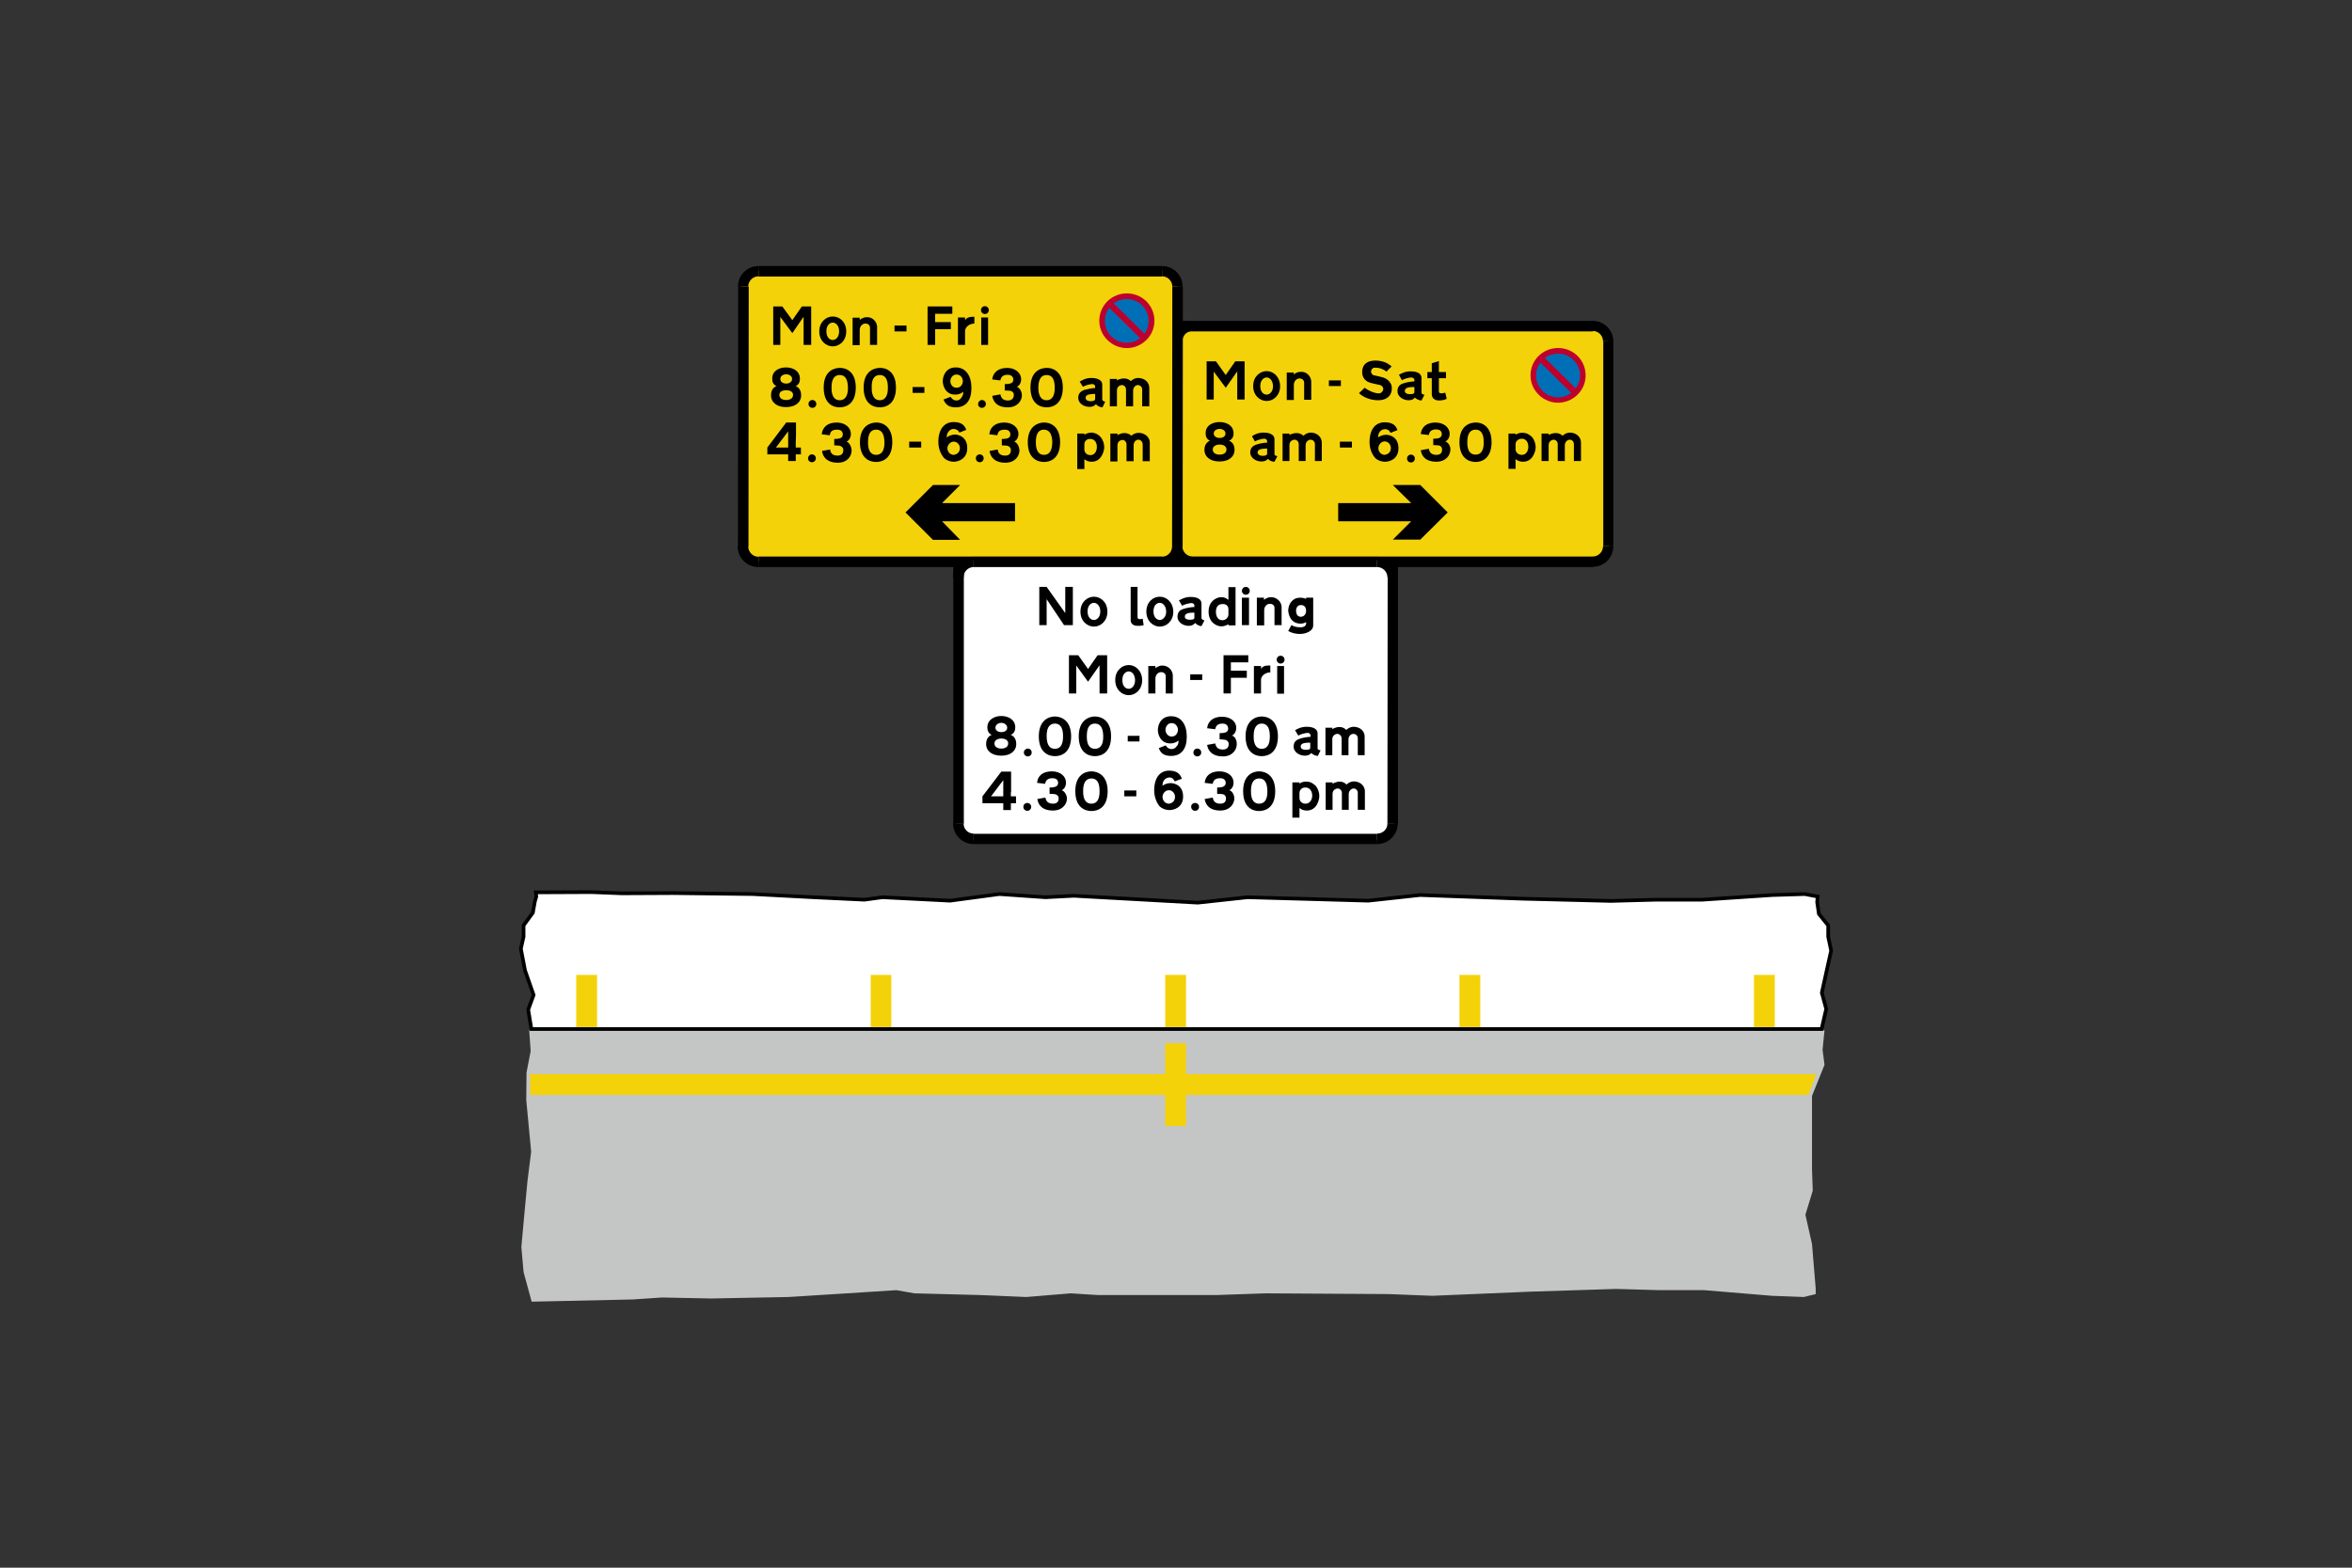 <?xml version="1.0" encoding="utf-8"?>
<!-- Generator: Adobe Illustrator 26.0.2, SVG Export Plug-In . SVG Version: 6.00 Build 0)  -->
<svg version="1.1" id="Layer_1" xmlns="http://www.w3.org/2000/svg" xmlns:xlink="http://www.w3.org/1999/xlink" x="0px" y="0px"
	 viewBox="0 0 960 640" style="enable-background:new 0 0 960 640;" xml:space="preserve">
<rect x="0" y="0" width="960" height="640" fill="#333333" stroke="none"/>
<style type="text/css">
	.st0{fill-rule:evenodd;clip-rule:evenodd;fill:#C4C5C5;}
	.st1{fill-rule:evenodd;clip-rule:evenodd;fill:#FFFFFF;stroke:#000000;stroke-width:1.487;stroke-miterlimit:10;}
	.st2{fill-rule:evenodd;clip-rule:evenodd;fill:#F4D209;}
	.st3{fill-rule:evenodd;clip-rule:evenodd;}
	.st4{fill-rule:evenodd;clip-rule:evenodd;fill:#BD002D;}
	.st5{fill-rule:evenodd;clip-rule:evenodd;fill:#006FB6;}
	.st6{fill-rule:evenodd;clip-rule:evenodd;fill:#FFFFFF;}
</style>
<g>
	<polygon class="st0" points="216,420.6 216.6,429.1 214.9,437.9 214.8,449.1 216.8,470.2 215.3,482.1 214,495.9 212.8,509.1 
		213.7,519.3 217,531.4 258.2,530.5 270.2,529.7 290.3,530.1 321.8,529.5 345.6,528 365.9,526.7 373.2,528 400.2,528.7 418.9,529.5 
		437,528 448.2,528.7 496.4,528.7 516.6,528 566.7,528.3 584.6,529 625.1,527.3 659.6,526.2 677.2,526.7 695.6,526.7 723.2,529 
		736.3,529.5 741.1,528.3 741.1,526 739.6,507.9 736.9,495.9 739.9,486.1 739.6,477.5 739.6,447.4 744.7,434.7 743.9,428.6 
		744.7,420.6 	"/>
	<polygon class="st1" points="743.5,420.1 745.4,411.9 743.6,405.3 745.6,396.2 747.4,388.1 746.2,382.4 746.2,377.8 742.4,373.1 
		741.7,368.3 741.9,366 736.6,365 723.4,365.4 694.8,367.3 676,367.3 657.5,367.8 621.6,366.9 579.6,365.4 558.5,367.7 509.2,366.3 
		488.9,368.5 438.3,365.7 426.7,366.3 407.9,365 387.8,367.7 360.2,366.3 352.8,367.3 332,366.3 307.3,365 274.7,364.6 253.9,364.7 
		241.4,364.2 218.7,364.3 218.9,366 218.3,368.1 217.5,372.6 213.7,377.8 213.7,382.4 212.6,387.3 214.3,396.2 217.8,406.2 
		215.6,412.2 216.9,420.1 	"/>
	<polygon class="st2" points="216.4,447 738.1,447 741.4,438.5 216.4,438.5 	"/>
	<polygon class="st2" points="475.6,425.9 484.1,425.9 484.1,459.7 475.6,459.7 	"/>
	<polygon class="st2" points="595.7,398 604.2,398 604.2,419.3 595.7,419.3 	"/>
	<polygon class="st2" points="715.9,398 724.4,398 724.4,419.3 715.9,419.3 	"/>
	<polygon class="st2" points="355.4,398 363.8,398 363.8,419.3 355.4,419.3 	"/>
	<polygon class="st2" points="475.6,398 484.1,398 484.1,419.3 475.6,419.3 	"/>
	<polygon class="st2" points="235.2,398 243.7,398 243.7,419.3 235.2,419.3 	"/>
	<g>
		<g>
			<g>
				<g>
					<polygon class="st2" points="480.1,139.4 482.9,133.8 488.5,132.4 650.1,132.4 655.7,135.2 657.1,142.1 657.1,222.1 
						654.3,227.9 648.7,229.1 485.7,229.1 481.6,226.3 480.1,220.8 					"/>
					<polygon class="st3" points="508,156.4 508,163.1 505,163.1 505,151.6 500.3,158.3 495.4,151.7 495.4,163.1 492.5,163.1 
						492.5,147.5 496.3,147.5 500.3,153.1 504.2,147.5 508,147.5 508,151.9 					"/>
					<path class="st3" d="M554.7,160.5l2.3-2.2l0,0c2.9,2.1,5.2,2.3,5.9,2.3c0.8,0,1.7-0.9,1.7-1.8s-0.8-1.5-1.3-1.6
						c-0.5-0.1-2.7-0.6-3.5-0.8c-0.9-0.2-3.8-1-3.8-4.5c0-3.5,2.5-4.7,5.3-4.7c2.8,0,4.9,0.8,6.7,2.4l0,0l-2.1,2.1l0,0
						c-1.1-0.9-2.6-1.6-4.7-1.6c-1.3,0-1.6,1.2-1.6,1.6c0,0.4,0.4,1.3,1.1,1.5c0.8,0.1,3,0.7,3.4,0.8c0.8,0.1,4,1.3,4,4.5
						c0,3-2,4.9-5.6,4.9C558.7,163.4,555.9,161.7,554.7,160.5L554.7,160.5z"/>
					<path class="st3" d="M577.3,158v2.1l0,0c0,0.9-1.6,0.8-1.9,0.8c-0.3,0-2,0-2-1.3C573.4,158.1,575.4,158,577.3,158L577.3,158z
						 M580.2,160.1v-5.8l0,0c0-1.6-1.4-2.7-4.5-2.7c-2.4,0-4.1,1.1-4.7,1.4l0,0l1.2,2.2l0,0c1-0.6,3-1.1,3.8-1.1
						c0.9,0,1.3,0.6,1.3,1l0,0v0.6l0,0c-1,0-3.5,0.4-4.5,0.8c-0.9,0.3-2.4,0.9-2.4,3.2c0,2.2,2.3,3.7,4.5,3.7c2,0,2.6-1.1,2.6-1.1
						s1,1.1,2.7,1.2l0,0l1.2-2.3l0,0C580.1,160.9,580.2,160.4,580.2,160.1L580.2,160.1z"/>
					<path class="st3" d="M535.2,155.8v7.4h-2.9v-7l0,0c0-0.9-0.7-1.7-1.9-1.7c-1.2,0-2.3,1.1-2.3,2.6l0,0v6.2h-2.9v-11.2h2.9v0.8
						l0,0c0,0,1.1-1.1,2.8-1.1C533.4,151.6,535.2,153.8,535.2,155.8L535.2,155.8z"/>
					<path class="st3" d="M517,154.1c-1.2,0-2.6,1.1-2.6,3.5s1.3,3.5,2.6,3.5l0,0c1.2,0,2.6-1.1,2.6-3.5
						C519.5,155.2,518.2,154.1,517,154.1L517,154.1z M517,151.5c-2.7,0-5.5,2.2-5.5,6.1c0,3.8,2.7,6.1,5.5,6.1l0,0
						c2.8,0,5.5-2.3,5.5-6.1C522.4,153.7,519.7,151.5,517,151.5L517,151.5z"/>
					<path class="st3" d="M590.5,162.8l-0.6-2.5l0,0c-2,0.6-2.6,0.1-2.6-0.4l0,0v-5.5h2.9v-2.5h-2.9v-4.5l-2.9,0.9v3.6h-1.8v2.5h1.8
						v6.5l0,0c0,1.4,0.9,2.6,3,2.6C589.1,163.5,590.1,163,590.5,162.8L590.5,162.8z"/>
					<polygon class="st3" points="542.4,155.3 547.3,155.3 547.3,157.6 542.4,157.6 					"/>
					<path class="st4" d="M628,161.1c4.4,4.4,11.5,4.4,15.9,0c4.4-4.3,4.4-11.4,0-15.8c-4.4-4.3-11.5-4.3-15.9,0
						C623.6,149.7,623.6,156.8,628,161.1L628,161.1z"/>
					<path class="st5" d="M629.6,159.6c3.5,3.5,9.1,3.5,12.7,0c3.5-3.5,3.5-9.1,0-12.6c-3.5-3.5-9.2-3.5-12.7,0
						C626.1,150.4,626.1,156.1,629.6,159.6L629.6,159.6z"/>
					<polygon class="st4" points="642.1,161.2 644,159.4 629.7,145.3 627.8,147.1 					"/>
					<path class="st3" d="M654.3,223L654.3,223c0,2.3-1.9,4.2-4.2,4.2v4.2c4.6,0,8.4-3.7,8.4-8.4L654.3,223L654.3,223z"/>
					<path class="st3" d="M481.2,131v4.3h169V131l0,0C593.9,131,537.5,131,481.2,131L481.2,131z"/>
					<path class="st3" d="M482.6,139.3L482.6,139.3c0-2.3,1.9-4.2,4.2-4.2V131c-4.6,0-8.4,3.7-8.4,8.4L482.6,139.3L482.6,139.3z"/>
					<path class="st3" d="M482.6,223L482.6,223c0,2.3,1.9,4.2,4.2,4.2v4.2c-4.6,0-8.4-3.7-8.4-8.4L482.6,223L482.6,223z"/>
					<path class="st3" d="M478.4,139.3V223h4.3v-83.7l0,0C481.3,139.3,479.9,139.3,478.4,139.3L478.4,139.3z"/>
					<path class="st3" d="M654.4,139.3V223h4.1v-83.7l0,0C657.2,139.3,655.8,139.3,654.4,139.3L654.4,139.3z"/>
					<path class="st3" d="M654.3,139.3L654.3,139.3c0-2.3-1.9-4.2-4.2-4.2V131c4.6,0,8.4,3.7,8.4,8.4L654.3,139.3L654.3,139.3z"/>
					<polygon class="st3" points="546.2,212.8 576,212.8 568.5,220.3 579.7,220.3 590.9,209.2 579.7,198 568.5,198 576,205.4 
						546.2,205.4 					"/>
					<path class="st3" d="M486.8,227.2v4.3h163.4v-4.3l0,0C595.7,227.2,541.3,227.2,486.8,227.2L486.8,227.2z"/>
					<path class="st3" d="M539.5,180.6v7.6h-2.8v-6.9l0,0c0-1.1-0.9-1.8-1.8-1.8c-0.9,0-2,0.9-2,2.3l0,0v6.4h-2.8v-6.9l0,0
						c0-1.1-0.9-1.8-1.7-1.8c-0.8,0-2.1,0.6-2.1,2.2l0,0v6.5h-2.8V177h2.8v0.6l0,0c0,0,1.1-0.8,3-0.8c1.7,0,2.7,1.1,2.7,1.1
						s1.2-1.3,3.1-1.3C537.9,176.7,539.5,178.7,539.5,180.6L539.5,180.6z"/>
					<path class="st3" d="M618.6,181.3v2.1l0,0c0,1.1,0.9,2.3,2.6,2.3c1.7,0,2.6-1.6,2.6-3.3c0-1.8-0.9-3.3-2.6-3.3
						C619.5,179.1,618.6,180.3,618.6,181.3L618.6,181.3z M618.6,177.5V177h-2.9v14.4h2.9v-4l0,0c0,0,1,1.1,3.1,1.1
						c3.9,0,5.1-4.2,5.1-6c0-1.4-0.6-3-1.4-4c-0.9-0.9-2.1-1.8-3.8-1.8C620.5,176.6,619.4,176.9,618.6,177.5L618.6,177.5z"/>
					<path class="st3" d="M575.9,185.6c0.9,0,1.6,0.7,1.6,1.6s-0.7,1.6-1.6,1.6s-1.6-0.7-1.6-1.6C574.3,186.3,575,185.6,575.9,185.6
						"/>
					<path class="st3" d="M589.9,180.2c0.1,0,1.8-0.7,1.8-3.1s-2.2-4.6-5.8-4.6c-3.6,0-5.7,1.8-6,4.7l0,0l3.3,0.4l0,0
						c0.2-1.4,1-2.3,3-2.3c2.1,0,2.3,1.4,2.3,1.9c-0.1,1.4-0.9,1.9-3.5,1.9l0,0v2.6l0,0c0.8,0.1,2.3,0,2.8,0.3
						c0.8,0.6,0.8,1.1,0.8,1.6c0,0.4,0,2.1-2.3,2.1s-2.9-1.3-3.1-2.5l0,0l-3.3,0.6l0,0c0.4,2.6,2.2,4.7,6.3,4.7
						c4.1,0,5.8-2.8,5.8-4.9C592.1,181.7,590.7,180.4,589.9,180.2L589.9,180.2z"/>
					<path class="st3" d="M567.7,182.9c0-1.4-1.1-2.7-2.5-2.7c-1.4,0-2.6,1.3-2.6,2.8c0,1.4,1.1,2.7,2.6,2.7
						C566.1,185.6,567.7,184.9,567.7,182.9L567.7,182.9z M567.6,176.7c0.9-0.4,1.8-0.7,2.8-1.1c-0.6-1.6-1.6-3.2-5.2-3.2
						s-6.2,2.6-6.2,8.1c0,2.8,1.1,5,2,6.1c0.8,1.1,2.6,1.9,4.3,1.9c1.8,0,5.5-1,5.5-5.5c0-4.6-3.5-5.5-5-5.5c-1.6,0-2.9,0.7-3.3,1.1
						c-0.1-2.4,1.6-3.4,2.8-3.4C566.3,175.2,567,175.6,567.6,176.7L567.6,176.7z"/>
					<path class="st3" d="M497.8,178.8c-1.1,0-2.4-0.6-2.4-1.8c0-1.3,1.3-1.9,2.4-1.9l0,0c1.1,0,2.4,0.6,2.4,1.9
						C500.2,178.3,498.9,178.8,497.8,178.8L497.8,178.8z M497.8,185.6c-1.6,0-2.8-0.7-2.8-2.1c0-1.3,1.3-2,2.8-2l0,0
						c1.5,0,2.8,0.6,2.8,2C500.6,184.9,499.4,185.6,497.8,185.6L497.8,185.6z M497.8,172.3c2.6,0,5.7,1.2,5.7,4.7
						c0,2.4-1.9,2.9-1.9,2.9s2.3,0.6,2.3,3.7c0,3-2.5,4.8-6.1,4.8l0,0c-3.7,0-6.2-1.8-6.2-4.8s2.3-3.7,2.3-3.7s-1.8-0.5-1.8-2.9
						C492,173.5,495.2,172.3,497.8,172.3L497.8,172.3z"/>
					<path class="st3" d="M602.3,175.4c1.6,0,3.3,0.9,3.3,5c0.1,4-1.5,5.2-3.3,5.2l0,0c-1.9,0-3.5-1.2-3.4-5.2
						C598.9,176.4,600.6,175.4,602.3,175.4L602.3,175.4z M602.3,172.5c2.2-0.1,6.5,1.2,6.5,8c0,6.8-4.1,8.1-6.5,8.1l0,0
						c-2.5,0-6.6-1.3-6.6-8.1C595.7,173.7,600,172.5,602.3,172.5L602.3,172.5z"/>
					<path class="st3" d="M517.2,183.1v2.1l0,0c0,0.9-1.6,0.9-1.8,0.9c-0.3,0-2.1-0.1-2.1-1.4C513.3,183.2,515.4,183.2,517.2,183.1
						L517.2,183.1z M520.2,185.1v-5.8l0,0c0-1.6-1.5-2.7-4.5-2.7c-2.5,0-4.1,1.1-4.7,1.5l0,0l1.2,2.1l0,0c1-0.6,3-1.1,3.8-1.1
						c0.9,0,1.2,0.6,1.2,1l0,0v0.6l0,0c-1,0-3.4,0.4-4.4,0.8c-0.9,0.3-2.5,1-2.5,3.2c0,2.2,2.3,3.7,4.6,3.7c2,0,2.6-1.1,2.6-1.1
						s1,1.2,2.7,1.2l0,0l1.2-2.3l0,0C520,186,520.2,185.5,520.2,185.1L520.2,185.1z"/>
					<polygon class="st3" points="546.9,180.3 551.8,180.3 551.8,182.7 546.9,182.7 					"/>
					<path class="st3" d="M645.3,180.6v7.6h-2.9v-6.9l0,0c0-1.1-0.8-1.8-1.7-1.8c-0.9,0-2,0.9-2,2.3l0,0v6.4h-2.9v-6.9l0,0
						c0-1.1-0.9-1.8-1.6-1.8s-2.1,0.6-2.1,2.2l0,0v6.5h-2.9V177h2.9v0.6l0,0c0,0,1.1-0.8,3-0.8c1.7,0,2.7,1.1,2.7,1.1
						s1.2-1.3,3.1-1.3C643.7,176.7,645.3,178.7,645.3,180.6L645.3,180.6z"/>
				</g>
				<g>
					<polygon class="st2" points="302.6,117.1 305.4,111.5 311,110.1 474.2,110.1 479.8,112.9 481.2,119.8 481.2,222.3 479.8,227.9 
						472.8,229.3 308.2,229.3 304,226.5 302.6,220.9 					"/>
					<path class="st3" d="M305.4,117L305.4,117c0-2.3,1.9-4.2,4.2-4.2v-4.2c-4.6,0-8.4,3.7-8.4,8.4L305.4,117L305.4,117z"/>
					<path class="st3" d="M478.4,223.1L478.4,223.1c0,2.3-1.9,4.2-4.2,4.2v4.2c4.6,0,8.4-3.7,8.4-8.4L478.4,223.1L478.4,223.1z"/>
					<path class="st3" d="M305.4,223.1L305.4,223.1c0,2.3,1.9,4.2,4.2,4.2v4.2c0,0,0,0-0.1,0c-4.6,0-8.4-3.7-8.4-8.4L305.4,223.1
						L305.4,223.1z"/>
					<polygon class="st3" points="309.6,108.6 474.3,108.6 474.3,112.9 309.6,112.9 					"/>
					<path class="st3" d="M478.5,117L478.5,117c0-2.3-1.9-4.2-4.2-4.2v-4.2c4.6,0,8.4,3.7,8.4,8.4L478.5,117L478.5,117z"/>
					<polygon class="st3" points="383,125.1 378.6,125.1 378.6,140.8 381.7,140.8 381.7,134.4 388.1,134.4 388.1,131.5 381.7,131.5 
						381.7,128.1 388.7,128.1 388.7,125.1 385.6,125.1 					"/>
					<path class="st3" d="M397.7,132.1v-2.8l0,0c-2.8,0-3.2,0.7-3.8,1.4l0,0v-1.1H391v11.2h2.9v-5.6l0,0
						C393.9,133.5,395.7,132.1,397.7,132.1L397.7,132.1z"/>
					<polygon class="st3" points="331.1,134.1 331.1,140.8 328,140.8 328,129.3 323.4,136 318.5,129.4 318.5,140.8 315.6,140.8 
						315.6,125.1 319.3,125.1 323.4,130.7 327.3,125.1 331.1,125.1 331.1,129.6 					"/>
					<path class="st3" d="M358,133.4v7.4h-2.9v-7l0,0c0-0.9-0.6-1.7-1.9-1.7c-1.2,0-2.3,1.1-2.3,2.6l0,0v6.2h-2.9v-11.2h2.9v0.9l0,0
						c0,0,1.2-1.1,2.8-1.1C356.2,129.3,358,131.5,358,133.4L358,133.4z"/>
					<path class="st3" d="M339.9,131.7c-1.2,0-2.6,1.1-2.6,3.5c0,2.5,1.3,3.6,2.6,3.6l0,0c1.2,0,2.6-1.1,2.6-3.6
						C342.5,132.9,341.1,131.7,339.9,131.7L339.9,131.7z M339.9,129.2c-2.7,0-5.5,2.2-5.5,6.1c0,3.8,2.7,6.1,5.5,6.1l0,0
						c2.8,0,5.5-2.3,5.5-6.1C345.4,131.4,342.7,129.2,339.9,129.2L339.9,129.2z"/>
					<polygon class="st3" points="365.1,132.9 370,132.9 370,135.3 365.1,135.3 					"/>
					<polygon class="st3" points="400.5,129.6 403.3,129.6 403.3,140.8 400.5,140.8 					"/>
					<path class="st3" d="M402,125c0.9,0,1.6,0.7,1.6,1.6s-0.7,1.6-1.6,1.6s-1.6-0.7-1.6-1.6C400.4,125.7,401.1,125,402,125"/>
					<path class="st4" d="M452,138.8c4.4,4.4,11.5,4.4,15.9,0c4.4-4.3,4.4-11.4,0-15.8c-4.4-4.3-11.5-4.3-15.9,0
						C447.6,127.4,447.6,134.5,452,138.8L452,138.8z"/>
					<path class="st5" d="M453.6,137.3c3.5,3.5,9.1,3.5,12.6,0c3.5-3.5,3.5-9.1,0-12.6c-3.5-3.5-9.1-3.5-12.6,0
						C450.1,128.1,450.1,133.8,453.6,137.3L453.6,137.3z"/>
					<polygon class="st4" points="466.2,138.9 468,137.1 453.7,123 451.9,124.8 					"/>
					<path class="st3" d="M321.7,181.2v1.5h-5l5-6.6v1.8V181.2z M324.8,181v1.7h2.1v2.8h-2.1v2.7h-3.1v-2.7h-8.5v-2.8l7.7-10.2h4v5
						L324.8,181L324.8,181z"/>
					<path class="st3" d="M357.6,175.4c1.7,0,3.3,1,3.4,5c0.1,4-1.5,5.3-3.4,5.3l0,0c-1.8,0-3.4-1.3-3.3-5.3
						C354.3,176.4,355.9,175.4,357.6,175.4L357.6,175.4z M357.6,172.5c2.3-0.1,6.6,1.3,6.6,8c0,6.8-4.1,8.1-6.6,8.1l0,0
						c-2.5,0-6.6-1.3-6.6-8.1C351,173.8,355.4,172.5,357.6,172.5L357.6,172.5z"/>
					<path class="st3" d="M331.4,185.5c0.9,0,1.6,0.7,1.6,1.6c0,0.9-0.7,1.6-1.6,1.6c-0.9,0-1.6-0.7-1.6-1.6
						C329.9,186.2,330.5,185.5,331.4,185.5"/>
					<path class="st3" d="M345.5,180.3c0.1,0,1.8-0.8,1.8-3.2s-2.2-4.6-5.8-4.6c-3.6,0-5.8,1.8-6.1,4.8l0,0l3.3,0.4l0,0
						c0.2-1.5,0.9-2.3,3-2.3s2.3,1.4,2.3,1.9c0,1.4-0.9,1.9-3.5,1.9l0,0v2.6l0,0c0.8,0.1,2.3,0,2.8,0.4c0.9,0.6,0.9,1,0.9,1.6
						c0,0.4,0,2.2-2.3,2.2c-2.4,0-2.9-1.3-3.1-2.5l0,0l-3.3,0.6l0,0c0.4,2.7,2.3,4.8,6.4,4.8s5.7-2.8,5.7-5
						C347.5,181.7,346.2,180.4,345.5,180.3L345.5,180.3z"/>
					<polygon class="st3" points="371.1,180.3 376,180.3 376,182.7 371.1,182.7 					"/>
					<path class="st3" d="M442.6,181.4v2.1l0,0c0,1.1,0.8,2.3,2.5,2.3c1.7,0,2.6-1.6,2.6-3.3c0-1.8-0.9-3.3-2.6-3.3
						C443.4,179.1,442.6,180.3,442.6,181.4L442.6,181.4z M442.6,177.5V177h-2.9v14.5h2.9v-4.1l0,0c0,0,0.9,1.1,3,1.1
						c3.9,0,5.1-4.2,5.1-6c0-1.5-0.6-3-1.4-4s-2.1-1.8-3.8-1.9C444.4,176.6,443.3,177,442.6,177.5L442.6,177.5z"/>
					<path class="st3" d="M399.9,185.5c0.9,0,1.6,0.7,1.6,1.6c0,0.9-0.7,1.6-1.6,1.6s-1.6-0.7-1.6-1.6
						C398.3,186.2,399,185.5,399.9,185.5"/>
					<path class="st3" d="M413.9,180.3c0.1,0,1.8-0.8,1.8-3.2s-2.2-4.6-5.8-4.6c-3.6,0-5.8,1.8-6.1,4.8l0,0l3.3,0.4l0,0
						c0.2-1.5,1-2.3,3-2.3c2.1,0,2.3,1.4,2.3,1.9c0,1.4-0.9,1.9-3.5,1.9l0,0v2.6l0,0c0.8,0.1,2.3,0,2.8,0.4c0.9,0.6,0.9,1,0.9,1.6
						c0,0.4,0,2.2-2.3,2.2c-2.4,0-2.9-1.3-3.1-2.5l0,0l-3.3,0.6l0,0c0.4,2.7,2.3,4.8,6.4,4.8c4.1,0,5.8-2.8,5.8-5
						C416,181.7,414.7,180.4,413.9,180.3L413.9,180.3z"/>
					<path class="st3" d="M391.8,182.9c0-1.3-1.1-2.6-2.5-2.6c-1.4,0-2.6,1.3-2.6,2.7s1.1,2.7,2.6,2.7
						C390.2,185.6,391.8,184.9,391.8,182.9L391.8,182.9z M391.6,176.6c0.9-0.4,1.8-0.7,2.8-1.1c-0.6-1.6-1.6-3.2-5.2-3.2
						c-3.5,0-6.2,2.6-6.2,8.1c0,2.9,1.1,5,2,6.2c0.8,1.1,2.6,1.9,4.3,1.9c1.8,0,5.5-1.1,5.5-5.6c0-4.5-3.5-5.5-5-5.5
						c-1.6,0-2.9,0.8-3.4,1.2c0-2.5,1.7-3.5,2.8-3.5C390.4,175.2,391.1,175.6,391.6,176.6L391.6,176.6z"/>
					<path class="st3" d="M426.1,175.4c1.6,0,3.3,1,3.4,5c0,4-1.5,5.3-3.4,5.3l0,0c-1.8,0-3.4-1.3-3.3-5.3
						C422.8,176.4,424.4,175.4,426.1,175.4L426.1,175.4z M426.1,172.5c2.3-0.1,6.6,1.3,6.6,8c0,6.8-4.1,8.1-6.6,8.1l0,0
						c-2.5,0-6.6-1.3-6.6-8.1C419.5,173.8,423.9,172.5,426.1,172.5L426.1,172.5z"/>
					<path class="st3" d="M469.3,180.6v7.7h-2.9v-6.9l0,0c0-1.1-0.9-1.9-1.8-1.9c-0.9,0-1.9,0.9-1.9,2.3l0,0v6.5h-2.9v-6.9l0,0
						c0-1.1-0.9-1.8-1.6-1.8c-0.9,0-2.1,0.7-2.1,2.2l0,0v6.6h-2.9V177h2.9v0.7l0,0c0,0,1.1-0.9,2.9-0.9c1.8,0,2.8,1.1,2.8,1.1
						c-0.1,0,1.2-1.2,3-1.2C467.7,176.8,469.3,178.8,469.3,180.6L469.3,180.6z"/>
					<path class="st3" d="M390.4,158.3c2,0,2.6-1.8,2.6-2.7c0-1-0.7-2.7-2.6-2.7l0,0c-1.7,0-2.5,1.6-2.5,2.7
						C387.9,156.8,388.7,158.3,390.4,158.3L390.4,158.3z M388,162l-2.9,1.1l0,0c0.8,2,2.1,3.2,5,3.2c4.3,0,6.4-3,6.4-7.9
						c0-4.9-2.2-8.4-6.4-8.4c-4.2,0-5.3,3.7-5.3,5.6c0,1.9,1.1,5.5,5.1,5.5c2.1,0,3.3-1.2,3.3-1.2s0,1.2-0.4,1.8
						c-0.3,0.6-1,1.8-2.4,1.8C389,163.5,388.2,162.4,388,162L388,162z"/>
					<path class="st3" d="M320.9,156.6c-1.2,0-2.4-0.6-2.4-1.9c0-1.3,1.3-1.9,2.4-1.9l0,0c1.1,0,2.4,0.6,2.4,1.9
						C323.3,156,322,156.6,320.9,156.6L320.9,156.6z M320.9,163.3c-1.6,0-2.8-0.7-2.8-2.1c0-1.3,1.3-1.9,2.8-1.9l0,0
						c1.5,0,2.8,0.6,2.8,1.9C323.7,162.6,322.5,163.3,320.9,163.3L320.9,163.3z M320.8,150c2.6,0,5.7,1.2,5.7,4.7
						c0,2.5-1.8,2.9-1.8,2.9s2.3,0.6,2.3,3.7s-2.5,4.9-6.2,4.9l0,0c-3.6,0-6.1-1.8-6.1-4.9s2.3-3.7,2.3-3.7s-1.8-0.4-1.8-2.9
						C315.1,151.2,318.3,150,320.8,150L320.8,150z"/>
					<path class="st3" d="M331.6,163.3c0.9,0,1.6,0.7,1.6,1.6s-0.7,1.6-1.6,1.6c-0.9,0-1.6-0.7-1.6-1.6
						C330,164,330.7,163.3,331.6,163.3"/>
					<path class="st3" d="M342.7,153.1c1.7,0,3.3,0.9,3.4,5c0.1,4-1.5,5.3-3.4,5.3l0,0c-1.8,0-3.4-1.3-3.3-5.3
						C339.4,154.1,341.1,153.1,342.7,153.1L342.7,153.1z M342.7,150.2c2.3-0.1,6.6,1.2,6.6,8c0,6.8-4.1,8.1-6.6,8.1l0,0
						c-2.5,0-6.5-1.3-6.5-8.1C336.2,151.4,340.5,150.2,342.7,150.2L342.7,150.2z"/>
					<path class="st3" d="M359.1,153.1c1.6,0,3.3,0.9,3.3,5c0.1,4-1.5,5.3-3.3,5.3l0,0c-1.8,0-3.4-1.3-3.3-5.3
						C355.7,154.1,357.4,153.1,359.1,153.1L359.1,153.1z M359.1,150.2c2.3-0.1,6.6,1.2,6.6,8c0,6.8-4.1,8.1-6.6,8.1l0,0
						c-2.5,0-6.6-1.3-6.6-8.1C352.5,151.4,356.9,150.2,359.1,150.2L359.1,150.2z"/>
					<polygon class="st3" points="372.5,158 377.3,158 377.3,160.4 372.5,160.4 					"/>
					<path class="st3" d="M400.8,163.3c0.9,0,1.6,0.7,1.6,1.6s-0.7,1.6-1.6,1.6s-1.6-0.7-1.6-1.6C399.3,164,400,163.3,400.8,163.3"
						/>
					<path class="st3" d="M415,157.9c0.1,0,1.8-0.7,1.8-3.1c0-2.4-2.2-4.6-5.7-4.6c-3.6,0-5.8,1.8-6.1,4.7l0,0l3.3,0.4l0,0
						c0.3-1.4,1-2.3,3-2.3c2,0,2.3,1.4,2.3,1.9c0,1.4-0.9,1.9-3.5,1.9l0,0v2.6l0,0c0.8,0.1,2.3,0,2.8,0.3c0.9,0.6,0.9,1.1,0.9,1.6
						c0,0.4-0.1,2.2-2.4,2.2s-2.8-1.3-3.1-2.5l0,0l-3.3,0.6l0,0c0.4,2.7,2.3,4.7,6.3,4.7c4.1,0,5.8-2.8,5.8-4.9
						C417.1,159.4,415.8,158.1,415,157.9L415,157.9z"/>
					<path class="st3" d="M447,160.8v2.1l0,0c0,0.9-1.6,0.9-1.9,0.9s-2-0.1-2-1.4C443.1,160.9,445.2,160.9,447,160.8L447,160.8z
						 M449.9,162.8V157l0,0c0-1.5-1.4-2.7-4.5-2.7c-2.4,0-4,1.1-4.7,1.5l0,0l1.3,2.1l0,0c0.9-0.6,3-1.1,3.8-1.1c0.9,0,1.2,0.6,1.2,1
						l0,0v0.6l0,0c-1,0-3.5,0.5-4.5,0.8c-0.9,0.4-2.4,1-2.4,3.2c0,2.3,2.3,3.7,4.6,3.7c1.9,0,2.6-1.1,2.6-1.1s1,1.2,2.7,1.3l0,0
						l1.1-2.3l0,0C449.8,163.7,449.9,163.2,449.9,162.8L449.9,162.8z"/>
					<path class="st3" d="M469.1,158.3v7.6h-2.9V159l0,0c0-1.1-0.9-1.8-1.8-1.8c-0.9,0-1.9,0.9-1.9,2.3l0,0v6.4h-2.9V159l0,0
						c0-1.1-0.9-1.8-1.6-1.8c-0.9,0-2.1,0.6-2.1,2.2l0,0v6.5h-2.9v-11.2h2.9v0.6l0,0c0,0,1.1-0.8,2.9-0.8c1.8,0,2.8,1.1,2.8,1.1
						c-0.1,0,1.2-1.3,3-1.3C467.6,154.4,469.1,156.4,469.1,158.3L469.1,158.3z"/>
					<path class="st3" d="M427.2,153.1c1.6,0,3.3,0.9,3.3,5c0.1,4-1.5,5.3-3.3,5.3l0,0c-1.9,0-3.4-1.3-3.4-5.3
						C423.9,154.1,425.5,153.1,427.2,153.1L427.2,153.1z M427.2,150.2c2.2-0.1,6.6,1.2,6.6,8c0,6.8-4.1,8.1-6.6,8.1l0,0
						c-2.5,0-6.6-1.3-6.6-8.1C420.6,151.4,424.9,150.2,427.2,150.2L427.2,150.2z"/>
					<polygon class="st3" points="414.3,212.8 384.5,212.8 391.9,220.4 380.8,220.4 369.6,209.2 380.8,198 391.9,198 384.5,205.4 
						414.3,205.4 					"/>
					<path class="st3" d="M301.3,117l-0.1,106.1h4.3l0.1-106.1l0,0C304.1,117,302.7,117,301.3,117L301.3,117z"/>
					<path class="st3" d="M478.5,117l-0.1,106.1h4.3l0.1-106.1l0,0C481.3,117,479.9,117,478.5,117L478.5,117z"/>
					<polygon class="st3" points="309.6,227.2 474.3,227.2 474.3,231.5 309.6,231.5 					"/>
				</g>
			</g>
			<g>
				<polygon class="st6" points="390.4,237.1 391.8,231.5 397.4,228.7 562,228.7 567.6,231.5 569,235.7 569,336.1 566.2,340.3 
					562,343.1 397.4,343.1 391.8,340.3 390.4,336.1 				"/>
				<path class="st3" d="M393.3,235.7L393.3,235.7c0-2.3,1.8-4.2,4.1-4.2v-4.2c-4.6,0-8.4,3.7-8.4,8.4L393.3,235.7L393.3,235.7z"/>
				<path class="st3" d="M566.3,235.7L566.3,235.7c0-2.3-1.9-4.2-4.2-4.2v-4.2c4.6,0,8.4,3.7,8.4,8.4L566.3,235.7L566.3,235.7z"/>
				<polygon class="st3" points="397.4,340.4 562.1,340.4 562.1,344.6 397.4,344.6 				"/>
				<path class="st3" d="M566.3,336.2c0,2.3-1.8,4.1-4.2,4.1c0,1.4,0,2.8,0,4.3c4.6,0,8.4-3.8,8.4-8.4
					C569.1,336.2,567.7,336.2,566.3,336.2L566.3,336.2z"/>
				<path class="st3" d="M393.3,336.2c0,2.3,1.8,4.1,4.1,4.1c0,1.4,0,2.8,0,4.3c-4.6,0-8.4-3.8-8.4-8.4
					C390.5,336.2,391.9,336.2,393.3,336.2L393.3,336.2z"/>
				<polygon class="st3" points="503.8,267.5 499.4,267.5 499.4,283.1 502.4,283.1 502.4,276.7 508.9,276.7 508.9,273.8 
					502.4,273.8 502.4,270.4 509.5,270.4 509.5,267.5 506.4,267.5 				"/>
				<path class="st3" d="M518.5,274.5v-2.8l0,0c-2.8-0.1-3.2,0.6-3.8,1.3l0,0v-1.1h-2.9v11.2h2.9v-5.6l0,0
					C514.7,275.9,516.5,274.5,518.5,274.5L518.5,274.5z"/>
				<polygon class="st3" points="451.9,276.4 451.9,283.1 448.8,283.1 448.8,271.6 444.1,278.3 439.3,271.7 439.3,283.1 
					436.3,283.1 436.3,267.5 440.1,267.5 444.1,273.1 448,267.5 451.9,267.5 451.9,272 				"/>
				<path class="st3" d="M478.7,275.8v7.3h-2.9v-7l0,0c0-0.9-0.6-1.7-1.9-1.7c-1.2,0-2.3,1.1-2.3,2.6l0,0v6.1h-2.9v-11.2h2.9v0.9
					l0,0c0,0,1.2-1.1,2.8-1.1C477,271.7,478.7,273.8,478.7,275.8L478.7,275.8z"/>
				<path class="st3" d="M460.7,274.1c-1.2,0-2.6,1.1-2.6,3.5c0,2.5,1.3,3.6,2.6,3.6l0,0c1.2,0,2.6-1.1,2.6-3.6
					C463.2,275.2,461.9,274.1,460.7,274.1L460.7,274.1z M460.7,271.5c-2.7,0-5.5,2.2-5.5,6.1c0,3.9,2.7,6.2,5.5,6.2l0,0
					c2.8,0,5.5-2.3,5.5-6.2C466.1,273.7,463.4,271.5,460.7,271.5L460.7,271.5z"/>
				<polygon class="st3" points="485.8,275.3 490.7,275.3 490.7,277.6 485.8,277.6 				"/>
				<polygon class="st3" points="521.3,271.9 524.1,271.9 524.1,283.2 521.3,283.2 				"/>
				<path class="st3" d="M522.7,267.7c0.9,0,1.6,0.7,1.6,1.6s-0.7,1.6-1.6,1.6c-0.9,0-1.6-0.7-1.6-1.6S521.8,267.7,522.7,267.7"/>
				<polygon class="st3" points="426,239.6 427.2,239.6 434.8,250.3 434.8,239.6 437.9,239.6 437.9,255.2 434.3,255.2 427.2,244.6 
					427.2,255.2 424.2,255.2 424.2,239.6 424.9,239.6 				"/>
				<path class="st3" d="M501.4,248.7c0,0.7,0,1.4,0,2.2c0,0.9-0.8,2.3-2.5,2.3c-1.7,0-2.6-1.4-2.6-3.5c0-2.1,1.1-3.1,2.6-3.1
					C500.4,246.5,501.4,247.3,501.4,248.7L501.4,248.7z M501.4,244.9c0-1.7,0-3.5,0-5.2c0.9,0,1.9,0,2.9,0c0,5.2,0,10.3,0,15.6
					c-0.9,0-1.9,0-2.9,0c0-0.1,0-0.3,0-0.5c0,0-1.2,0.9-2.9,0.9c-1.7,0-5.2-1.4-5.2-6c0-4.6,3.6-5.9,5-5.9
					C499.6,243.7,500.3,244.1,501.4,244.9L501.4,244.9z"/>
				<path class="st3" d="M525.8,257.6l1.3-2.4l0,0c0.6,0.3,1.6,0.9,3.7,0.9c2.8,0,2.3-2.1,2.3-2.1s-1,0.6-2.2,0.6
					c-5,0-5.1-5.4-5.1-5.4s0-2.5,1.7-4c0.9-0.9,2-1.2,3.3-1.2c0.4,0,1.6,0.1,2.3,0.5l0,0V244h2.9v11.3l0,0c0,2.6-3.5,3.5-5.2,3.5
					C529,258.9,526.9,258.3,525.8,257.6L525.8,257.6z M533.1,249.3c0-1.2-0.6-2.3-2.1-2.3c-1.5,0-2,1.3-2,2.3c0,1.1,0.4,2.5,2,2.5
					l0,0C532.5,251.7,533.1,250.5,533.1,249.3L533.1,249.3z"/>
				<polygon class="st3" points="506.9,244 509.8,244 509.8,255.2 506.9,255.2 				"/>
				<path class="st3" d="M508.5,239.6c0.9,0,1.6,0.7,1.6,1.6s-0.7,1.6-1.6,1.6c-0.9,0-1.6-0.7-1.6-1.6S507.6,239.6,508.5,239.6"/>
				<path class="st3" d="M466.8,255.2l-0.4-2.6l0,0c-1.3,0.4-2.1,0.1-2.1-0.6l0,0v-12.4h-2.8v13.5l0,0c0,1.2,0.7,2.4,2.9,2.4
					C465.6,255.6,466.8,255.2,466.8,255.2L466.8,255.2z"/>
				<path class="st3" d="M446.5,246.1c-1.2,0-2.6,1.1-2.6,3.5c0,2.4,1.3,3.5,2.6,3.5l0,0c1.2,0,2.6-1.1,2.6-3.5
					C449.1,247.3,447.7,246.1,446.5,246.1L446.5,246.1z M446.5,243.6c-2.7,0-5.5,2.2-5.5,6.1c0,3.8,2.7,6.1,5.5,6.1l0,0
					c2.8,0,5.5-2.3,5.5-6.1C452,245.8,449.2,243.6,446.5,243.6L446.5,243.6z"/>
				<path class="st3" d="M473.4,246.1c-1.3,0-2.6,1.1-2.6,3.5c0,2.4,1.4,3.5,2.6,3.5l0,0c1.1,0,2.6-1.1,2.6-3.5
					C475.9,247.3,474.6,246.1,473.4,246.1L473.4,246.1z M473.4,243.6c-2.8,0-5.5,2.2-5.5,6.1c0,3.8,2.7,6.1,5.5,6.1l0,0
					c2.8,0,5.5-2.3,5.5-6.1C478.8,245.8,476.1,243.6,473.4,243.6L473.4,243.6z"/>
				<path class="st3" d="M487.5,250.1v2.1l0,0c0,0.9-1.6,0.8-1.9,0.8s-2,0-2-1.3C483.6,250.2,485.8,250.1,487.5,250.1L487.5,250.1z
					 M490.4,252.2v-5.8l0,0c0-1.6-1.4-2.7-4.5-2.7c-2.4,0-4,1.1-4.7,1.4l0,0l1.3,2.2l0,0c0.9-0.6,3-1.1,3.8-1.1c0.9,0,1.2,0.6,1.2,1
					l0,0v0.6l0,0c-1,0-3.5,0.4-4.5,0.8c-0.9,0.3-2.4,0.9-2.4,3.2c0,2.2,2.3,3.7,4.6,3.7c1.9,0,2.6-1.2,2.6-1.2s1,1.2,2.6,1.3l0,0
					l1.2-2.3l0,0C490.4,252.9,490.4,252.5,490.4,252.2L490.4,252.2z"/>
				<path class="st3" d="M523.1,247.8v7.4h-2.9v-7.1l0,0c0-0.9-0.7-1.6-1.9-1.6c-1.2,0-2.3,1.1-2.3,2.6l0,0v6.2H513V244h2.9v0.9l0,0
					c0,0,1.2-1.1,2.8-1.1C521.3,243.7,523.1,245.9,523.1,247.8L523.1,247.8z"/>
				<path class="st3" d="M409.5,323.6v1.5h-5l5-6.6v1.8V323.6z M412.6,323.4v1.7h2.1v2.8h-2.1v2.8h-3.1v-2.8H401v-2.8l7.7-10.1h4
					v4.9V323.4z"/>
				<path class="st3" d="M445.5,317.8c1.6,0,3.3,0.9,3.3,5c0.1,4.1-1.5,5.3-3.3,5.3l0,0c-1.9,0-3.5-1.2-3.4-5.3
					C442.1,318.8,443.8,317.8,445.5,317.8L445.5,317.8z M445.5,314.9c2.2,0,6.6,1.3,6.6,8.1c0,6.8-4.1,8.1-6.6,8.1l0,0
					c-2.5,0-6.6-1.3-6.6-8.1C438.9,316.1,443.2,314.9,445.5,314.9L445.5,314.9z"/>
				<path class="st3" d="M419.3,327.8c0.9,0,1.6,0.7,1.6,1.6c0,0.9-0.7,1.6-1.6,1.6s-1.6-0.7-1.6-1.6
					C417.7,328.5,418.4,327.8,419.3,327.8"/>
				<path class="st3" d="M433.3,322.6c0.1,0,1.8-0.7,1.8-3.1c0-2.5-2.2-4.6-5.8-4.6c-3.6,0-5.8,1.8-6,4.7l0,0l3.3,0.4l0,0
					c0.2-1.4,1-2.3,3-2.3c2.1,0,2.3,1.4,2.3,1.9c-0.1,1.3-0.9,1.9-3.5,1.9l0,0v2.6l0,0c0.8,0,2.3,0,2.8,0.3c0.9,0.6,0.9,1.1,0.9,1.6
					c0,0.4,0,2.1-2.3,2.1s-2.9-1.3-3.1-2.5l0,0l-3.3,0.6l0,0c0.4,2.6,2.2,4.7,6.3,4.7c4.1,0,5.8-2.8,5.8-4.9
					C435.4,324,434,322.7,433.3,322.6L433.3,322.6z"/>
				<polygon class="st3" points="458.9,322.7 463.8,322.7 463.8,325.1 458.9,325.1 				"/>
				<path class="st3" d="M530.4,323.7v2.1l0,0c0,1.1,0.8,2.3,2.5,2.3c1.7,0,2.7-1.6,2.7-3.3c0-1.8-1-3.3-2.7-3.3
					C531.2,321.4,530.4,322.7,530.4,323.7L530.4,323.7z M530.4,319.9v-0.5h-2.9v14.4h2.9v-4l0,0c0,0,0.9,1.1,3,1.1
					c4,0,5.1-4.2,5.1-6c0-1.4-0.6-3-1.4-4c-0.9-0.9-2.1-1.8-3.8-1.8C532.3,319,531.2,319.3,530.4,319.9L530.4,319.9z"/>
				<path class="st3" d="M487.8,327.8c0.9,0,1.6,0.7,1.6,1.6c0,0.9-0.7,1.6-1.6,1.6s-1.6-0.7-1.6-1.6
					C486.1,328.5,486.9,327.8,487.8,327.8"/>
				<path class="st3" d="M501.7,322.6c0.1,0,1.8-0.7,1.8-3.1c0-2.5-2.2-4.6-5.8-4.6c-3.6,0-5.7,1.8-6,4.7l0,0l3.3,0.4l0,0
					c0.2-1.4,1-2.3,3-2.3c2.1,0,2.3,1.4,2.3,1.9c-0.1,1.3-0.9,1.9-3.5,1.9l0,0v2.6l0,0c0.8,0,2.3,0,2.8,0.3c0.8,0.6,0.8,1.1,0.8,1.6
					c0,0.4,0,2.1-2.3,2.1c-2.3,0-2.9-1.3-3.1-2.5l0,0l-3.3,0.6l0,0c0.4,2.6,2.2,4.7,6.3,4.7c4.1,0,5.8-2.8,5.8-4.9
					C503.8,324,502.5,322.7,501.7,322.6L501.7,322.6z"/>
				<path class="st3" d="M479.6,325.3c0-1.4-1.1-2.7-2.5-2.7c-1.4,0-2.6,1.3-2.6,2.7c0,1.5,1.1,2.8,2.6,2.8
					C478.1,328,479.6,327.3,479.6,325.3L479.6,325.3z M479.5,319c0.9-0.4,1.9-0.7,2.9-1.1c-0.6-1.6-1.7-3.3-5.2-3.3
					c-3.5,0-6.1,2.6-6.1,8.1c0,2.8,1.1,5,1.9,6.1c0.8,1.1,2.6,1.9,4.4,1.9c1.7,0,5.5-1,5.5-5.5c0-4.6-3.5-5.5-5.1-5.5
					s-2.9,0.7-3.3,1.1c-0.1-2.4,1.6-3.4,2.8-3.4S478.9,318,479.5,319L479.5,319z"/>
				<path class="st3" d="M513.9,317.8c1.7,0,3.3,0.9,3.4,5c0.1,4.1-1.5,5.3-3.4,5.3l0,0c-1.8,0-3.4-1.2-3.3-5.3
					C510.6,318.8,512.3,317.8,513.9,317.8L513.9,317.8z M513.9,314.9c2.3,0,6.6,1.3,6.6,8.1c0,6.8-4.1,8.1-6.6,8.1l0,0
					c-2.5,0-6.5-1.3-6.5-8.1C507.4,316.1,511.7,314.9,513.9,314.9L513.9,314.9z"/>
				<path class="st3" d="M557.1,323v7.6h-2.9v-6.9l0,0c0-1.1-0.8-1.8-1.7-1.8c-0.9,0-2,0.9-2,2.3l0,0v6.4h-2.8v-6.9l0,0
					c0-1.1-0.9-1.8-1.7-1.8c-0.8,0-2.1,0.6-2.1,2.2l0,0v6.5h-2.8v-11.2h2.8v0.6l0,0c0,0,1.1-0.9,3-0.9c1.7,0,2.7,1.2,2.7,1.2
					s1.2-1.3,3.1-1.3C555.5,319.1,557.1,321.1,557.1,323L557.1,323z"/>
				<path class="st3" d="M478.2,300.7c2,0,2.6-1.8,2.6-2.8c0-0.9-0.7-2.7-2.6-2.7l0,0c-1.7,0-2.5,1.6-2.5,2.8
					C475.7,299.1,476.6,300.7,478.2,300.7L478.2,300.7z M475.8,304.3l-2.8,1.1l0,0c0.7,2.1,2.1,3.2,5,3.2c4.3,0,6.4-3,6.4-7.9
					c0-4.8-2.2-8.3-6.4-8.3c-4.3,0-5.4,3.7-5.4,5.6c0,1.9,1.1,5.5,5.1,5.5c2.1,0,3.3-1.2,3.3-1.2s0.1,1.2-0.3,1.8
					c-0.4,0.5-1,1.7-2.5,1.7C476.8,305.8,476.1,304.8,475.8,304.3L475.8,304.3z"/>
				<path class="st3" d="M408.7,298.9c-1.1,0-2.4-0.6-2.4-1.8c0-1.3,1.3-2,2.4-2l0,0c1.1,0,2.4,0.7,2.4,2
					C411.1,298.4,409.8,298.9,408.7,298.9L408.7,298.9z M408.7,305.6c-1.6,0-2.8-0.7-2.8-2.1c0-1.3,1.3-2,2.8-2l0,0
					c1.5,0,2.8,0.6,2.8,2C411.5,304.9,410.3,305.6,408.7,305.6L408.7,305.6z M408.7,292.3c2.6,0,5.7,1.3,5.7,4.7c0,2.5-1.9,3-1.9,3
					s2.3,0.6,2.3,3.7c0,3-2.5,4.8-6.1,4.8l0,0c-3.7,0-6.2-1.8-6.2-4.8c0-3.1,2.3-3.7,2.3-3.7s-1.8-0.5-1.8-3
					C403,293.6,406.1,292.3,408.7,292.3L408.7,292.3z"/>
				<path class="st3" d="M419.5,305.6c0.9,0,1.6,0.7,1.6,1.6c0,0.9-0.7,1.6-1.6,1.6s-1.6-0.7-1.6-1.6S418.7,305.6,419.5,305.6"/>
				<path class="st3" d="M430.6,295.4c1.6,0,3.3,1,3.3,5c0.1,4.1-1.5,5.3-3.3,5.3l0,0c-1.9,0-3.4-1.2-3.4-5.3
					C427.2,296.4,428.9,295.4,430.6,295.4L430.6,295.4z M430.6,292.5c2.2,0,6.6,1.3,6.6,8.1c0,6.8-4.1,8.1-6.6,8.1l0,0
					c-2.5,0-6.6-1.3-6.6-8.1C424,293.8,428.3,292.5,430.6,292.5L430.6,292.5z"/>
				<path class="st3" d="M446.9,295.4c1.7,0,3.3,1,3.4,5c0.1,4.1-1.5,5.3-3.4,5.3l0,0c-1.8,0-3.4-1.2-3.3-5.3
					C443.6,296.4,445.2,295.4,446.9,295.4L446.9,295.4z M446.9,292.5c2.3,0,6.6,1.3,6.6,8.1c0,6.8-4.1,8.1-6.6,8.1l0,0
					c-2.5,0-6.6-1.3-6.6-8.1C440.3,293.8,444.7,292.5,446.9,292.5L446.9,292.5z"/>
				<polygon class="st3" points="460.3,300.4 465.1,300.4 465.1,302.7 460.3,302.7 				"/>
				<path class="st3" d="M488.7,305.6c0.9,0,1.6,0.7,1.6,1.6c0,0.9-0.7,1.6-1.6,1.6s-1.6-0.7-1.6-1.6S487.8,305.6,488.7,305.6"/>
				<path class="st3" d="M502.8,300.3c0.1,0,1.8-0.8,1.8-3.2c0-2.4-2.2-4.5-5.8-4.5c-3.6,0-5.8,1.8-6.1,4.7l0,0l3.3,0.4l0,0
					c0.3-1.4,1-2.3,3-2.3c2,0,2.3,1.4,2.3,2c0,1.3-0.8,1.9-3.5,1.9l0,0v2.5l0,0c0.8,0.1,2.3,0.1,2.8,0.4c0.9,0.6,0.9,1.1,0.9,1.6
					c0,0.4,0,2.2-2.4,2.2c-2.3,0-2.8-1.3-3.1-2.5l0,0l-3.3,0.6l0,0c0.4,2.6,2.3,4.7,6.4,4.7c4,0,5.7-2.8,5.7-4.9
					C504.9,301.7,503.6,300.4,502.8,300.3L502.8,300.3z"/>
				<path class="st3" d="M534.8,303.2v2.1l0,0c0,0.9-1.6,0.8-1.8,0.8c-0.3,0-2.1,0-2.1-1.3C530.9,303.2,533,303.2,534.8,303.2
					L534.8,303.2z M537.8,305.2v-5.8l0,0c0-1.6-1.5-2.7-4.5-2.7c-2.5,0-4.1,1.1-4.7,1.4l0,0l1.3,2.2l0,0c1-0.6,3-1.1,3.8-1.1
					c0.9,0,1.2,0.6,1.2,1l0,0v0.6l0,0c-1,0-3.5,0.4-4.4,0.8c-0.9,0.3-2.5,0.9-2.5,3.2c0,2.2,2.3,3.7,4.6,3.7c2,0,2.6-1.1,2.6-1.1
					s1,1.1,2.7,1.2l0,0l1.1-2.3l0,0C537.6,306.1,537.8,305.6,537.8,305.2L537.8,305.2z"/>
				<path class="st3" d="M557,300.6v7.7h-2.8v-6.9l0,0c0-1.1-0.9-1.8-1.8-1.8c-0.9,0-2,0.8-2,2.2l0,0v6.5h-2.8v-6.9l0,0
					c0-1-0.9-1.8-1.7-1.8c-0.8,0-2.1,0.6-2.1,2.2l0,0v6.5h-2.8v-11.2h2.8v0.6l0,0c0,0,1.1-0.9,3-0.9c1.7,0,2.7,1.2,2.7,1.2
					s1.2-1.3,3.1-1.3C555.5,296.8,557,298.8,557,300.6L557,300.6z"/>
				<path class="st3" d="M515,295.4c1.6,0,3.3,1,3.3,5c0.1,4.1-1.5,5.3-3.3,5.3l0,0c-1.8,0-3.4-1.2-3.3-5.3
					C511.7,296.4,513.4,295.4,515,295.4L515,295.4z M515,292.5c2.3,0,6.6,1.3,6.6,8.1c0,6.8-4.1,8.1-6.6,8.1l0,0
					c-2.5,0-6.6-1.3-6.6-8.1C508.4,293.8,512.8,292.5,515,292.5L515,292.5z"/>
				<polygon class="st3" points="397.4,227.3 562.1,227.3 562.1,231.5 397.4,231.5 				"/>
				<path class="st3" d="M389.1,229.8v106.5h4.3V229.8l0,0C391.9,229.8,390.5,229.8,389.1,229.8L389.1,229.8z"/>
				<path class="st3" d="M566.4,229.4l-0.1,106.9h4.3V229.4l0,0C569.2,229.4,567.8,229.4,566.4,229.4L566.4,229.4z"/>
			</g>
		</g>
	</g>
</g>
</svg>
